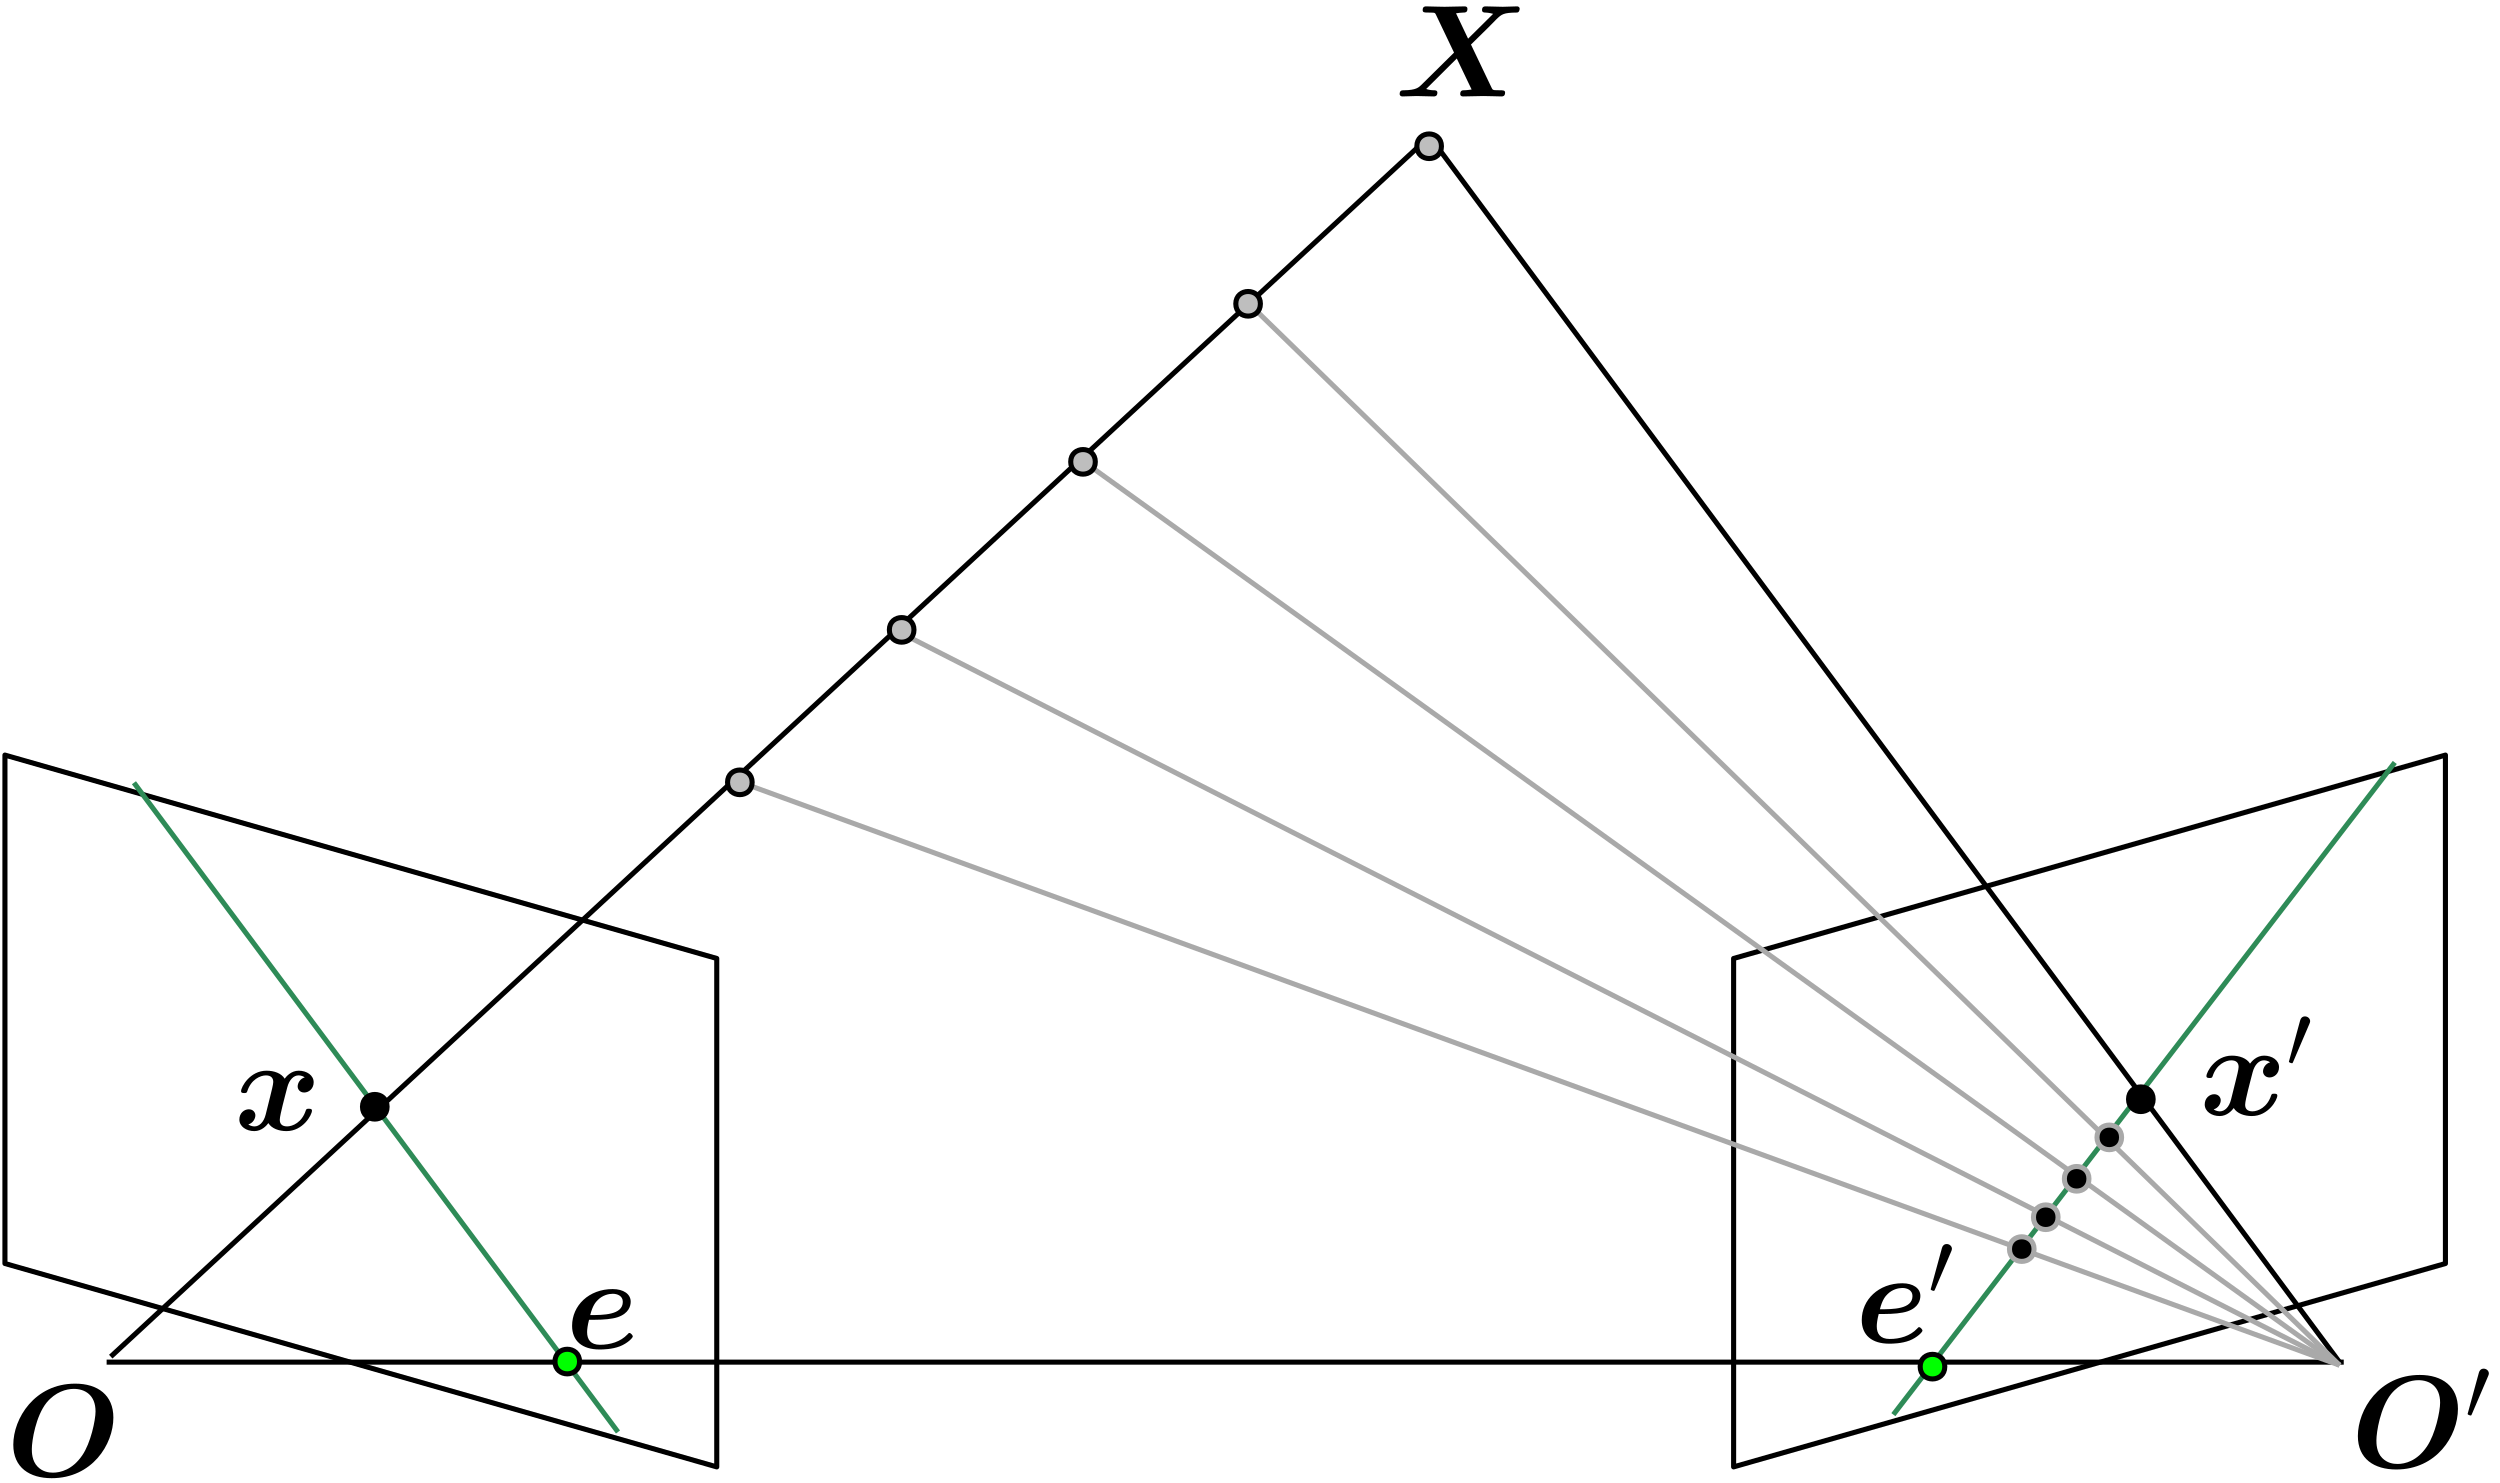 <?xml version="1.0" encoding="UTF-8"?>
<svg xmlns="http://www.w3.org/2000/svg" xmlns:xlink="http://www.w3.org/1999/xlink" width="664pt" height="394pt" viewBox="0 0 664 394" version="1.1">
<defs>
<g>
<symbol overflow="visible" id="glyph0-0">
<path style="stroke:none;" d=""/>
</symbol>
<symbol overflow="visible" id="glyph0-1">
<path style="stroke:none;" d="M 28.422 -15.516 C 28.422 -21.453 24.312 -24.516 18.281 -24.516 C 7.5 -24.516 1.844 -15.281 1.844 -8.297 C 1.844 -2.203 6.203 0.594 12.031 0.594 C 22.734 0.594 28.422 -8.328 28.422 -15.516 Z M 12.375 -0.875 C 11.234 -0.875 9.625 -1.109 8.297 -2.469 C 6.766 -4.016 6.766 -6.344 6.766 -7.156 C 6.766 -9.344 7.812 -15.875 10.672 -19.453 C 13.016 -22.312 15.906 -23.125 17.922 -23.125 C 20.828 -23.125 23.688 -21.547 23.688 -17.125 C 23.688 -14.859 22.422 -8.75 20.156 -5.469 C 17.547 -1.641 14.375 -0.875 12.375 -0.875 Z M 12.375 -0.875 "/>
</symbol>
<symbol overflow="visible" id="glyph0-2">
<path style="stroke:none;" d="M 20.297 -13.781 L 24.906 -18.312 L 27.062 -20.5 C 28.453 -21.828 28.875 -22.25 32.5 -22.281 C 33.172 -22.281 33.234 -23.188 33.234 -23.297 C 33.234 -23.5 33.094 -23.922 32.531 -23.922 C 31.312 -23.922 30 -23.812 28.734 -23.812 C 27.719 -23.812 25.219 -23.922 24.203 -23.922 C 23.922 -23.922 23.234 -23.922 23.234 -22.953 C 23.234 -22.312 23.781 -22.281 24.094 -22.281 C 25.141 -22.25 26.047 -21.969 26.188 -21.938 L 19.531 -15.344 L 16.328 -22.078 C 16.672 -22.141 17.75 -22.281 18.344 -22.281 C 18.734 -22.281 19.359 -22.281 19.359 -23.266 C 19.359 -23.75 19.047 -23.922 18.594 -23.922 C 17.406 -23.922 14.469 -23.812 13.281 -23.812 C 12.484 -23.812 11.688 -23.859 10.875 -23.859 C 10.078 -23.859 9.234 -23.922 8.438 -23.922 C 8.125 -23.922 7.469 -23.922 7.469 -22.953 C 7.469 -22.281 7.922 -22.281 8.891 -22.281 C 9.375 -22.281 9.766 -22.281 10.25 -22.25 C 10.734 -22.188 10.781 -22.141 10.984 -21.734 L 15.797 -11.641 L 7.047 -3 C 6.422 -2.406 5.688 -1.672 2.578 -1.641 C 1.953 -1.641 1.359 -1.641 1.359 -0.625 C 1.359 -0.391 1.531 0 2.062 0 C 2.891 0 5.016 -0.109 5.859 -0.109 C 6.875 -0.109 9.375 0 10.391 0 C 10.672 0 11.375 0 11.375 -1.016 C 11.375 -1.641 10.734 -1.641 10.469 -1.641 C 9.766 -1.641 9.062 -1.75 8.406 -1.984 L 16.531 -10.078 L 20.469 -1.844 C 20.438 -1.844 19.281 -1.641 18.453 -1.641 C 18.094 -1.641 17.438 -1.641 17.438 -0.625 C 17.438 -0.516 17.469 0 18.203 0 C 19.391 0 22.359 -0.109 23.547 -0.109 C 24.344 -0.109 25.141 -0.062 25.953 -0.062 C 26.75 -0.062 27.594 0 28.391 0 C 28.672 0 29.359 0 29.359 -1.016 C 29.359 -1.641 28.812 -1.641 27.969 -1.641 C 27.484 -1.641 27.125 -1.641 26.609 -1.672 C 26.094 -1.75 26.047 -1.781 25.812 -2.234 Z M 20.297 -13.781 "/>
</symbol>
<symbol overflow="visible" id="glyph1-0">
<path style="stroke:none;" d=""/>
</symbol>
<symbol overflow="visible" id="glyph1-1">
<path style="stroke:none;" d="M 28.422 -15.516 C 28.422 -21.453 24.312 -24.516 18.281 -24.516 C 7.5 -24.516 1.844 -15.281 1.844 -8.297 C 1.844 -2.203 6.203 0.594 12.031 0.594 C 22.734 0.594 28.422 -8.328 28.422 -15.516 Z M 12.375 -0.875 C 11.234 -0.875 9.625 -1.109 8.297 -2.469 C 6.766 -4.016 6.766 -6.344 6.766 -7.156 C 6.766 -9.344 7.812 -15.875 10.672 -19.453 C 13.016 -22.312 15.906 -23.125 17.922 -23.125 C 20.828 -23.125 23.688 -21.547 23.688 -17.125 C 23.688 -14.859 22.422 -8.75 20.156 -5.469 C 17.547 -1.641 14.375 -0.875 12.375 -0.875 Z M 12.375 -0.875 "/>
</symbol>
<symbol overflow="visible" id="glyph1-2">
<path style="stroke:none;" d="M 7.75 -7.609 C 10.078 -7.609 12.344 -7.812 13.812 -8.297 C 16.781 -9.312 17.266 -11.297 17.266 -12.422 C 17.266 -14.438 15.344 -15.766 12.484 -15.766 C 6.172 -15.766 1.703 -11.406 1.703 -6 C 1.703 -1.984 4.391 0.281 9 0.281 C 9.906 0.281 12.312 0.25 14.406 -0.562 C 16.422 -1.359 17.828 -2.797 17.828 -3.203 C 17.828 -3.484 17.266 -4.109 16.953 -4.109 C 16.734 -4.109 16.672 -4.016 16.422 -3.734 C 14.547 -1.75 11.828 -0.969 9.109 -0.969 C 6.594 -0.969 5.688 -2.375 5.688 -4.359 C 5.688 -5.016 5.828 -6.172 6.203 -7.609 Z M 6.516 -8.859 C 7.156 -11.406 7.984 -12.344 8.578 -12.906 C 9.797 -14.125 11.406 -14.516 12.484 -14.516 C 13.734 -14.516 15.172 -13.953 15.172 -12.375 C 15.172 -8.859 9.906 -8.859 6.516 -8.859 Z M 6.516 -8.859 "/>
</symbol>
<symbol overflow="visible" id="glyph1-3">
<path style="stroke:none;" d="M 18.688 -13.984 C 17.438 -13.641 16.812 -12.453 16.812 -11.578 C 16.812 -10.812 17.406 -9.969 18.547 -9.969 C 19.781 -9.969 21.062 -10.984 21.062 -12.688 C 21.062 -14.547 19.219 -15.766 17.094 -15.766 C 15.094 -15.766 13.812 -14.266 13.359 -13.641 C 12.484 -15.094 10.531 -15.766 8.547 -15.766 C 4.156 -15.766 1.781 -11.469 1.781 -10.328 C 1.781 -9.828 2.297 -9.828 2.609 -9.828 C 3.031 -9.828 3.281 -9.828 3.422 -10.281 C 4.422 -13.469 6.938 -14.516 8.375 -14.516 C 9.688 -14.516 10.328 -13.875 10.328 -12.766 C 10.328 -12.109 9.828 -10.188 9.516 -8.922 L 8.328 -4.156 C 7.812 -2.016 6.562 -0.969 5.375 -0.969 C 5.203 -0.969 4.391 -0.969 3.703 -1.5 C 4.953 -1.844 5.578 -3.031 5.578 -3.906 C 5.578 -4.672 4.984 -5.516 3.844 -5.516 C 2.609 -5.516 1.328 -4.5 1.328 -2.797 C 1.328 -0.938 3.172 0.281 5.297 0.281 C 7.281 0.281 8.578 -1.219 9.031 -1.844 C 9.906 -0.391 11.859 0.281 13.844 0.281 C 18.234 0.281 20.609 -4.016 20.609 -5.156 C 20.609 -5.656 20.094 -5.656 19.781 -5.656 C 19.359 -5.656 19.109 -5.656 18.969 -5.203 C 17.953 -2.016 15.453 -0.969 14.016 -0.969 C 12.688 -0.969 12.062 -1.609 12.062 -2.719 C 12.062 -3.453 12.516 -5.297 12.828 -6.594 C 13.078 -7.5 13.875 -10.781 14.047 -11.328 C 14.578 -13.422 15.797 -14.516 17.016 -14.516 C 17.188 -14.516 18 -14.516 18.688 -13.984 Z M 18.688 -13.984 "/>
</symbol>
<symbol overflow="visible" id="glyph2-0">
<path style="stroke:none;" d=""/>
</symbol>
<symbol overflow="visible" id="glyph2-1">
<path style="stroke:none;" d="M 6.125 -11.5 C 6.25 -11.797 6.344 -12.016 6.344 -12.25 C 6.344 -12.953 5.719 -13.531 4.969 -13.531 C 4.281 -13.531 3.844 -13.078 3.688 -12.453 L 0.797 -1.859 C 0.797 -1.812 0.703 -1.547 0.703 -1.531 C 0.703 -1.266 1.328 -1.094 1.531 -1.094 C 1.672 -1.094 1.703 -1.156 1.844 -1.484 Z M 6.125 -11.5 "/>
</symbol>
<symbol overflow="visible" id="glyph3-0">
<path style="stroke:none;" d=""/>
</symbol>
<symbol overflow="visible" id="glyph3-1">
<path style="stroke:none;" d="M 7.75 -7.609 C 10.078 -7.609 12.344 -7.812 13.812 -8.297 C 16.781 -9.312 17.266 -11.297 17.266 -12.422 C 17.266 -14.438 15.344 -15.766 12.484 -15.766 C 6.172 -15.766 1.703 -11.406 1.703 -6 C 1.703 -1.984 4.391 0.281 9 0.281 C 9.906 0.281 12.312 0.25 14.406 -0.562 C 16.422 -1.359 17.828 -2.797 17.828 -3.203 C 17.828 -3.484 17.266 -4.109 16.953 -4.109 C 16.734 -4.109 16.672 -4.016 16.422 -3.734 C 14.547 -1.75 11.828 -0.969 9.109 -0.969 C 6.594 -0.969 5.688 -2.375 5.688 -4.359 C 5.688 -5.016 5.828 -6.172 6.203 -7.609 Z M 6.516 -8.859 C 7.156 -11.406 7.984 -12.344 8.578 -12.906 C 9.797 -14.125 11.406 -14.516 12.484 -14.516 C 13.734 -14.516 15.172 -13.953 15.172 -12.375 C 15.172 -8.859 9.906 -8.859 6.516 -8.859 Z M 6.516 -8.859 "/>
</symbol>
<symbol overflow="visible" id="glyph3-2">
<path style="stroke:none;" d="M 18.688 -13.984 C 17.438 -13.641 16.812 -12.453 16.812 -11.578 C 16.812 -10.812 17.406 -9.969 18.547 -9.969 C 19.781 -9.969 21.062 -10.984 21.062 -12.688 C 21.062 -14.547 19.219 -15.766 17.094 -15.766 C 15.094 -15.766 13.812 -14.266 13.359 -13.641 C 12.484 -15.094 10.531 -15.766 8.547 -15.766 C 4.156 -15.766 1.781 -11.469 1.781 -10.328 C 1.781 -9.828 2.297 -9.828 2.609 -9.828 C 3.031 -9.828 3.281 -9.828 3.422 -10.281 C 4.422 -13.469 6.938 -14.516 8.375 -14.516 C 9.688 -14.516 10.328 -13.875 10.328 -12.766 C 10.328 -12.109 9.828 -10.188 9.516 -8.922 L 8.328 -4.156 C 7.812 -2.016 6.562 -0.969 5.375 -0.969 C 5.203 -0.969 4.391 -0.969 3.703 -1.5 C 4.953 -1.844 5.578 -3.031 5.578 -3.906 C 5.578 -4.672 4.984 -5.516 3.844 -5.516 C 2.609 -5.516 1.328 -4.5 1.328 -2.797 C 1.328 -0.938 3.172 0.281 5.297 0.281 C 7.281 0.281 8.578 -1.219 9.031 -1.844 C 9.906 -0.391 11.859 0.281 13.844 0.281 C 18.234 0.281 20.609 -4.016 20.609 -5.156 C 20.609 -5.656 20.094 -5.656 19.781 -5.656 C 19.359 -5.656 19.109 -5.656 18.969 -5.203 C 17.953 -2.016 15.453 -0.969 14.016 -0.969 C 12.688 -0.969 12.062 -1.609 12.062 -2.719 C 12.062 -3.453 12.516 -5.297 12.828 -6.594 C 13.078 -7.5 13.875 -10.781 14.047 -11.328 C 14.578 -13.422 15.797 -14.516 17.016 -14.516 C 17.188 -14.516 18 -14.516 18.688 -13.984 Z M 18.688 -13.984 "/>
</symbol>
<symbol overflow="visible" id="glyph4-0">
<path style="stroke:none;" d=""/>
</symbol>
<symbol overflow="visible" id="glyph4-1">
<path style="stroke:none;" d="M 6.125 -11.5 C 6.25 -11.797 6.344 -12.016 6.344 -12.25 C 6.344 -12.953 5.719 -13.531 4.969 -13.531 C 4.281 -13.531 3.844 -13.078 3.688 -12.453 L 0.797 -1.859 C 0.797 -1.812 0.703 -1.547 0.703 -1.531 C 0.703 -1.266 1.328 -1.094 1.531 -1.094 C 1.672 -1.094 1.703 -1.156 1.844 -1.484 Z M 6.125 -11.5 "/>
</symbol>
<symbol overflow="visible" id="glyph5-0">
<path style="stroke:none;" d=""/>
</symbol>
<symbol overflow="visible" id="glyph5-1">
<path style="stroke:none;" d="M 6.125 -11.5 C 6.25 -11.797 6.344 -12.016 6.344 -12.25 C 6.344 -12.953 5.719 -13.531 4.969 -13.531 C 4.281 -13.531 3.844 -13.078 3.688 -12.453 L 0.797 -1.859 C 0.797 -1.812 0.703 -1.547 0.703 -1.531 C 0.703 -1.266 1.328 -1.094 1.531 -1.094 C 1.672 -1.094 1.703 -1.156 1.844 -1.484 Z M 6.125 -11.5 "/>
</symbol>
</g>
</defs>
<g id="surface27359">
<path style="fill:none;stroke-width:0.8;stroke-linecap:butt;stroke-linejoin:round;stroke:rgb(0%,0%,0%);stroke-opacity:1;stroke-miterlimit:10;" d="M 63.999 639.999 L 176 608 L 176 528.001 L 63.999 560 Z M 63.999 639.999 " transform="matrix(1.688,0,0,-1.688,-106.719,1280.87)"/>
<path style="fill:none;stroke-width:0.8;stroke-linecap:butt;stroke-linejoin:round;stroke:rgb(0%,0%,0%);stroke-opacity:1;stroke-miterlimit:10;" d="M 336 608 L 448.001 639.999 L 448.001 560 L 336 528.001 Z M 336 608 " transform="matrix(1.688,0,0,-1.688,-106.719,1280.87)"/>
<path style="fill:none;stroke-width:0.8;stroke-linecap:butt;stroke-linejoin:round;stroke:rgb(0%,0%,0%);stroke-opacity:1;stroke-miterlimit:10;" d="M 79.999 544.48 L 432.001 544.48 " transform="matrix(1.688,0,0,-1.688,-106.719,1280.87)"/>
<path style="fill:none;stroke-width:0.8;stroke-linecap:butt;stroke-linejoin:round;stroke:rgb(18%,54.5%,34.1%);stroke-opacity:1;stroke-miterlimit:10;" d="M 361.133 536.224 L 440.032 638.84 " transform="matrix(1.688,0,0,-1.688,-106.719,1280.87)"/>
<path style="fill:none;stroke-width:0.8;stroke-linecap:butt;stroke-linejoin:round;stroke:rgb(18%,54.5%,34.1%);stroke-opacity:1;stroke-miterlimit:10;" d="M 160.461 533.488 L 84.297 635.648 " transform="matrix(1.688,0,0,-1.688,-106.719,1280.87)"/>
<g style="fill:rgb(0%,0%,0%);fill-opacity:1;">
  <use xlink:href="#glyph0-1" x="1.688" y="392.012"/>
</g>
<g style="fill:rgb(0%,0%,0%);fill-opacity:1;">
  <use xlink:href="#glyph1-1" x="624.407" y="389.702"/>
</g>
<g style="fill:rgb(0%,0%,0%);fill-opacity:1;">
  <use xlink:href="#glyph2-1" x="654.699" y="377.047"/>
</g>
<g style="fill:rgb(0%,0%,0%);fill-opacity:1;">
  <use xlink:href="#glyph3-1" x="150.247" y="358.142"/>
</g>
<g style="fill:rgb(0%,0%,0%);fill-opacity:1;">
  <use xlink:href="#glyph1-2" x="492.782" y="356.602"/>
</g>
<g style="fill:rgb(0%,0%,0%);fill-opacity:1;">
  <use xlink:href="#glyph4-1" x="512.088" y="343.947"/>
</g>
<path style="fill:none;stroke-width:0.8;stroke-linecap:butt;stroke-linejoin:round;stroke:rgb(0%,0%,0%);stroke-opacity:1;stroke-miterlimit:10;" d="M 80.649 545.345 L 288.16 737.352 " transform="matrix(1.688,0,0,-1.688,-106.719,1280.87)"/>
<path style="fill:none;stroke-width:0.8;stroke-linecap:butt;stroke-linejoin:round;stroke:rgb(0%,0%,0%);stroke-opacity:1;stroke-miterlimit:10;" d="M 288.16 737.352 L 431.367 544.433 " transform="matrix(1.688,0,0,-1.688,-106.719,1280.87)"/>
<path style="fill:none;stroke-width:0.8;stroke-linecap:butt;stroke-linejoin:round;stroke:rgb(66.3%,66.3%,66.3%);stroke-opacity:1;stroke-miterlimit:10;" d="M 259.885 710.898 L 431.367 543.977 " transform="matrix(1.688,0,0,-1.688,-106.719,1280.87)"/>
<path style="fill:none;stroke-width:0.8;stroke-linecap:butt;stroke-linejoin:round;stroke:rgb(66.3%,66.3%,66.3%);stroke-opacity:1;stroke-miterlimit:10;" d="M 232.977 686.728 L 431.344 544 " transform="matrix(1.688,0,0,-1.688,-106.719,1280.87)"/>
<path style="fill:none;stroke-width:0.8;stroke-linecap:butt;stroke-linejoin:round;stroke:rgb(66.3%,66.3%,66.3%);stroke-opacity:1;stroke-miterlimit:10;" d="M 203.787 659.82 L 431.344 544 " transform="matrix(1.688,0,0,-1.688,-106.719,1280.87)"/>
<path style="fill:none;stroke-width:0.8;stroke-linecap:butt;stroke-linejoin:round;stroke:rgb(66.3%,66.3%,66.3%);stroke-opacity:1;stroke-miterlimit:10;" d="M 178.703 636.104 L 431.344 544 " transform="matrix(1.688,0,0,-1.688,-106.719,1280.87)"/>
<g style="fill:rgb(0%,0%,0%);fill-opacity:1;">
  <use xlink:href="#glyph0-2" x="370.393" y="25.615"/>
</g>
<path style="fill-rule:evenodd;fill:rgb(0%,0%,0%);fill-opacity:1;stroke-width:0.8;stroke-linecap:butt;stroke-linejoin:round;stroke:rgb(0%,0%,0%);stroke-opacity:1;stroke-miterlimit:10;" d="M 124.129 584.663 C 124.129 587.244 120.259 587.244 120.259 584.663 C 120.259 582.082 124.129 582.082 124.129 584.663 Z M 124.129 584.663 " transform="matrix(1.688,0,0,-1.688,-106.719,1280.87)"/>
<path style="fill-rule:evenodd;fill:rgb(0%,100%,0%);fill-opacity:1;stroke-width:0.8;stroke-linecap:butt;stroke-linejoin:round;stroke:rgb(0%,0%,0%);stroke-opacity:1;stroke-miterlimit:10;" d="M 154.415 544.572 C 154.415 547.153 150.546 547.153 150.546 544.572 C 150.546 541.994 154.415 541.994 154.415 544.572 Z M 154.415 544.572 " transform="matrix(1.688,0,0,-1.688,-106.719,1280.87)"/>
<path style="fill-rule:evenodd;fill:rgb(0%,100%,0%);fill-opacity:1;stroke-width:0.8;stroke-linecap:butt;stroke-linejoin:round;stroke:rgb(0%,0%,0%);stroke-opacity:1;stroke-miterlimit:10;" d="M 369.226 543.774 C 369.226 546.352 365.356 546.352 365.356 543.774 C 365.356 541.193 369.226 541.193 369.226 543.774 Z M 369.226 543.774 " transform="matrix(1.688,0,0,-1.688,-106.719,1280.87)"/>
<path style="fill-rule:evenodd;fill:rgb(74.5%,74.5%,74.5%);fill-opacity:1;stroke-width:0.8;stroke-linecap:butt;stroke-linejoin:round;stroke:rgb(0%,0%,0%);stroke-opacity:1;stroke-miterlimit:10;" d="M 181.569 635.713 C 181.569 638.293 177.699 638.293 177.699 635.713 C 177.699 633.132 181.569 633.132 181.569 635.713 Z M 181.569 635.713 " transform="matrix(1.688,0,0,-1.688,-106.719,1280.87)"/>
<path style="fill-rule:evenodd;fill:rgb(74.5%,74.5%,74.5%);fill-opacity:1;stroke-width:0.8;stroke-linecap:butt;stroke-linejoin:round;stroke:rgb(0%,0%,0%);stroke-opacity:1;stroke-miterlimit:10;" d="M 207.03 659.702 C 207.03 662.28 203.16 662.28 203.16 659.702 C 203.16 657.121 207.03 657.121 207.03 659.702 Z M 207.03 659.702 " transform="matrix(1.688,0,0,-1.688,-106.719,1280.87)"/>
<path style="fill-rule:evenodd;fill:rgb(74.5%,74.5%,74.5%);fill-opacity:1;stroke-width:0.8;stroke-linecap:butt;stroke-linejoin:round;stroke:rgb(0%,0%,0%);stroke-opacity:1;stroke-miterlimit:10;" d="M 235.565 686.14 C 235.565 688.718 231.695 688.718 231.695 686.14 C 231.695 683.559 235.565 683.559 235.565 686.14 Z M 235.565 686.14 " transform="matrix(1.688,0,0,-1.688,-106.719,1280.87)"/>
<path style="fill-rule:evenodd;fill:rgb(74.5%,74.5%,74.5%);fill-opacity:1;stroke-width:0.8;stroke-linecap:butt;stroke-linejoin:round;stroke:rgb(0%,0%,0%);stroke-opacity:1;stroke-miterlimit:10;" d="M 261.54 711.009 C 261.54 713.589 257.67 713.589 257.67 711.009 C 257.67 708.428 261.54 708.428 261.54 711.009 Z M 261.54 711.009 " transform="matrix(1.688,0,0,-1.688,-106.719,1280.87)"/>
<path style="fill-rule:evenodd;fill:rgb(74.5%,74.5%,74.5%);fill-opacity:1;stroke-width:0.8;stroke-linecap:butt;stroke-linejoin:round;stroke:rgb(0%,0%,0%);stroke-opacity:1;stroke-miterlimit:10;" d="M 290.028 735.796 C 290.028 738.377 286.158 738.377 286.158 735.796 C 286.158 733.218 290.028 733.218 290.028 735.796 Z M 290.028 735.796 " transform="matrix(1.688,0,0,-1.688,-106.719,1280.87)"/>
<g style="fill:rgb(0%,0%,0%);fill-opacity:1;">
  <use xlink:href="#glyph3-2" x="62.248" y="300.142"/>
</g>
<path style="fill-rule:evenodd;fill:rgb(0%,0%,0%);fill-opacity:1;stroke-width:0.8;stroke-linecap:butt;stroke-linejoin:round;stroke:rgb(0%,0%,0%);stroke-opacity:1;stroke-miterlimit:10;" d="M 402.01 585.848 C 402.01 588.429 398.14 588.429 398.14 585.848 C 398.14 583.267 402.01 583.267 402.01 585.848 Z M 402.01 585.848 " transform="matrix(1.688,0,0,-1.688,-106.719,1280.87)"/>
<path style="fill-rule:evenodd;fill:rgb(0%,0%,0%);fill-opacity:1;stroke-width:0.8;stroke-linecap:butt;stroke-linejoin:round;stroke:rgb(66.3%,66.3%,66.3%);stroke-opacity:1;stroke-miterlimit:10;" d="M 397.046 579.847 C 397.046 582.427 393.176 582.427 393.176 579.847 C 393.176 577.268 397.046 577.268 397.046 579.847 Z M 397.046 579.847 " transform="matrix(1.688,0,0,-1.688,-106.719,1280.87)"/>
<path style="fill-rule:evenodd;fill:rgb(0%,0%,0%);fill-opacity:1;stroke-width:0.8;stroke-linecap:butt;stroke-linejoin:round;stroke:rgb(66.3%,66.3%,66.3%);stroke-opacity:1;stroke-miterlimit:10;" d="M 391.912 573.329 C 391.912 575.91 388.043 575.91 388.043 573.329 C 388.043 570.749 391.912 570.749 391.912 573.329 Z M 391.912 573.329 " transform="matrix(1.688,0,0,-1.688,-106.719,1280.87)"/>
<path style="fill-rule:evenodd;fill:rgb(0%,0%,0%);fill-opacity:1;stroke-width:0.8;stroke-linecap:butt;stroke-linejoin:round;stroke:rgb(66.3%,66.3%,66.3%);stroke-opacity:1;stroke-miterlimit:10;" d="M 387.05 567.282 C 387.05 569.862 383.18 569.862 383.18 567.282 C 383.18 564.701 387.05 564.701 387.05 567.282 Z M 387.05 567.282 " transform="matrix(1.688,0,0,-1.688,-106.719,1280.87)"/>
<path style="fill-rule:evenodd;fill:rgb(0%,0%,0%);fill-opacity:1;stroke-width:0.8;stroke-linecap:butt;stroke-linejoin:round;stroke:rgb(66.3%,66.3%,66.3%);stroke-opacity:1;stroke-miterlimit:10;" d="M 383.272 562.271 C 383.272 564.851 379.403 564.851 379.403 562.271 C 379.403 559.69 383.272 559.69 383.272 562.271 Z M 383.272 562.271 " transform="matrix(1.688,0,0,-1.688,-106.719,1280.87)"/>
<g style="fill:rgb(0%,0%,0%);fill-opacity:1;">
  <use xlink:href="#glyph1-3" x="584.248" y="296.142"/>
</g>
<g style="fill:rgb(0%,0%,0%);fill-opacity:1;">
  <use xlink:href="#glyph5-1" x="607.23" y="283.487"/>
</g>
</g>
</svg>
